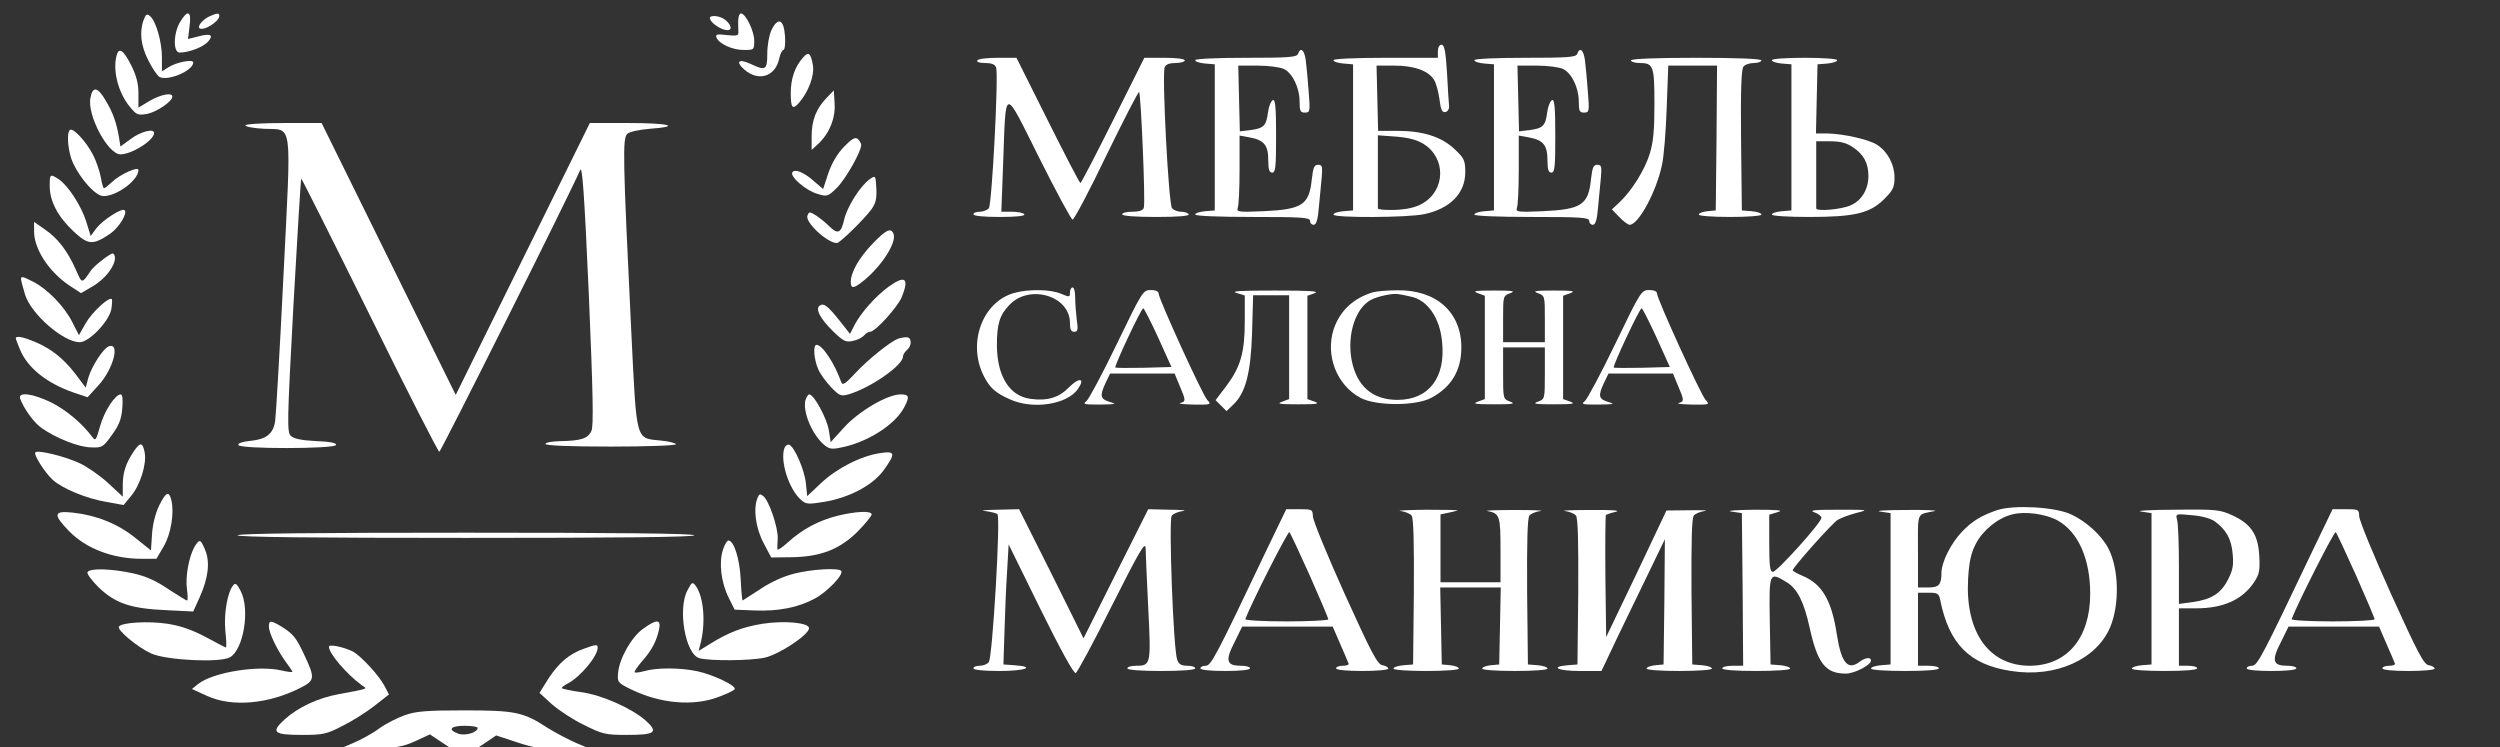 <?xml version="1.0" encoding="UTF-8"?>
<!DOCTYPE svg PUBLIC "-//W3C//DTD SVG 1.1//EN" "http://www.w3.org/Graphics/SVG/1.1/DTD/svg11.dtd">
<!-- Creator: CorelDRAW 2020 (64-Bit) -->
<svg xmlns="http://www.w3.org/2000/svg" xml:space="preserve" width="33.8cm" height="10.1cm" version="1.1" style="shape-rendering:geometricPrecision; text-rendering:geometricPrecision; image-rendering:optimizeQuality; fill-rule:evenodd; clip-rule:evenodd"
viewBox="0 0 338000 101000"
 xmlns:xlink="http://www.w3.org/1999/xlink"
 xmlns:xodm="http://www.corel.com/coreldraw/odm/2003">
 <rect x="0" y="0" width="338000" height="101000" fill="#333333" stroke="none"/>
 <defs>
  <style type="text/css">
   <![CDATA[
    .fil0 {fill:white;fill-rule:nonzero}
   ]]>
  </style>
 </defs>
 <g id="Слой_x0020_1">
  <g id="_829841472">
   <path class="fil0" d="M19422.2 2698.6c-599.7,1587.5 -388.1,3492.5 635,5468.1 529.2,1058.3 1199.4,2046.1 1481.7,2222.5 1093.6,635 4586.1,-811.4 4586.1,-1940.3 0,-493.9 -2328.3,-35.3 -3386.7,670.3l-846.7 529.2 0 -1905c0,-2081.4 -811.4,-4938.9 -1622.8,-5573.9 -388.1,-352.8 -564.4,-246.9 -846.7,529.2l0.1 -0.1z"/>
   <path class="fil0" d="M24361.1 2945.6c-917.2,1516.9 -987.8,4162.8 -70.6,4162.8 1234.7,0 3139.7,-740.8 3774.7,-1411.1 881.9,-952.5 458.6,-1234.7 -1234.7,-776.1l-1411.1 352.8 211.7 -1728.6c282.2,-2081.4 -246.9,-2293.1 -1270,-599.7l0 -0.1z"/>
   <path class="fil0" d="M28418.1 2169.4c-846.7,317.5 -1763.9,1340.6 -1481.7,1622.8 493.9,493.9 2716.4,-846.7 2716.4,-1658.1 0,-388.1 -282.2,-388.1 -1234.7,35.3z"/>
   <path class="fil0" d="M99820.3 2592.8c-35.3,458.6 0,1164.2 0,1552.2 70.6,705.6 -70.6,740.8 -1552.2,599.7 -1305.3,-176.4 -1552.2,-105.8 -1411.1,317.5 317.5,846.7 2151.9,1693.3 3668.9,1693.3 1411.1,0 1446.4,0 1446.4,-1270 0,-1270 -1164.2,-3668.9 -1799.2,-3668.9 -176.4,0 -317.5,352.8 -352.8,776.1l0 0.1z"/>
   <path class="fil0" d="M95975 2451.7c0,493.9 1164.2,1375.8 2046.1,1587.5 952.5,211.7 1023.1,-458.6 141.1,-1270 -670.3,-635 -2187.2,-811.4 -2187.2,-317.5z"/>
   <path class="fil0" d="M104300.6 4074.4c-317.5,670.3 -564.4,2081.4 -564.4,3175 0,2222.5 -211.7,2363.6 -2293.1,1375.8 -1587.5,-740.8 -2046.1,-282.2 -776.1,811.4 1940.3,1658.1 4198.1,881.9 4691.9,-1552.2 141.1,-635 388.1,-1128.9 564.4,-1128.9 176.4,0 282.2,-846.7 211.7,-1834.4 -141.1,-2328.3 -952.5,-2681.1 -1834.4,-846.7z"/>
   <path class="fil0" d="M194400 6931.9l0 881.9 -7055.6 0c-4162.8,0 -7055.6,141.1 -7055.6,317.5 0,211.7 599.7,388.1 1340.6,458.6l1305.3 105.8 0 9877.8 0 9877.8 -1305.3 105.8c-740.8,70.6 -1340.6,246.9 -1340.6,458.6 0,458.6 10124.7,423.3 12311.9,-70.6 3457.2,-740.8 5503.3,-2822.2 5503.3,-5644.4 0,-1622.8 -141.1,-1905 -1446.4,-3139.7 -1799.2,-1693.3 -4303.9,-2469.4 -7761.1,-2469.4l-2575.3 0 -105.8 -4409.7 -105.8 -4409.7 2398.9 0c2645.8,0 4586.1,670.3 5362.2,1905 282.2,423.3 599.7,1587.5 740.8,2610.6 176.4,1446.4 352.8,1834.4 811.4,1763.9 317.5,-70.6 529.2,-423.3 493.9,-811.4 -35.3,-388.1 -176.4,-2398.9 -282.2,-4515.6 -176.4,-2892.8 -352.8,-3774.7 -740.8,-3774.7 -282.2,0 -493.9,352.8 -493.9,881.9l0.1 0zm-1940.3 12523.7c3069.2,1905 2998.6,6279.4 -176.4,8078.6 -952.5,529.2 -2081.4,776.1 -3668.9,846.7 -1270,35.3 -2293.1,-35.3 -2328.3,-211.7 0,-141.1 0,-2398.9 0,-5044.7l0 -4833.1 2434.2 176.4c1693.3,141.1 2822.2,423.3 3739.4,987.8z"/>
   <path class="fil0" d="M15753.3 7531.7c-529.2,2081.4 246.9,5044.7 1834.4,6949.7 881.9,1058.3 1058.3,1128.9 2293.1,917.2 1305.3,-246.9 3421.9,-1693.3 3421.9,-2328.3 0,-599.7 -1516.9,-317.5 -3069.2,564.4l-1516.9 917.2 0 -1905c0,-1375.8 -282.2,-2398.9 -952.5,-3774.7 -1093.6,-2151.9 -1693.3,-2540 -2010.8,-1340.6l0 0.1z"/>
   <path class="fil0" d="M175491.1 7284.7c-176.4,458.6 -1305.3,529.2 -7055.6,529.2 -4021.7,0 -6843.9,141.1 -6843.9,317.5 0,211.7 599.7,388.1 1340.6,458.6l1305.3 105.8 0 9877.8 0 9877.8 -1305.3 105.8c-740.8,70.6 -1340.6,246.9 -1340.6,458.6 0,176.4 3139.7,317.5 7761.1,317.5 6667.5,0 7761.1,70.6 7761.1,529.2 0,282.2 211.7,529.2 493.9,529.2 352.8,0 564.4,-670.3 705.6,-2398.9 141.1,-1305.3 282.2,-3104.4 388.1,-4056.9 105.8,-1411.1 70.6,-1658.1 -493.9,-1658.1 -529.2,0 -670.3,388.1 -846.7,1905 -352.8,3527.8 -1270,4127.5 -6561.7,4374.4 -3351.4,141.1 -3633.6,105.8 -3457.2,-458.6 141.1,-317.5 246.9,-2645.8 246.9,-5185.8l0 -4586.1 1340.6 246.9c1975.6,352.8 2540,1058.3 2540,3069.2 0,1270 141.1,1693.3 529.2,1693.3 458.6,0 529.2,-776.1 529.2,-4974.2 0,-3810 -105.8,-4938.9 -423.3,-4833.1 -246.9,105.8 -564.4,811.4 -670.3,1658.1 -246.9,1834.4 -564.4,2151.9 -2363.6,2398.9l-1446.4 176.4 -105.8 -4445 -105.8 -4445 2645.8 0c1446.4,0 3033.9,211.7 3527.8,458.6 1164.2,564.4 2116.7,2540 2116.7,4374.4 0,1305.3 105.8,1516.9 705.6,1516.9 705.6,0 740.8,-141.1 529.2,-2751.7 -105.8,-1481.7 -282.2,-3386.7 -388.1,-4233.3 -176.4,-1481.7 -705.6,-1940.3 -1058.3,-952.5l-0.2 0.1z"/>
   <path class="fil0" d="M213238.3 7284.7c-176.4,458.6 -1305.3,529.2 -7055.6,529.2 -4021.7,0 -6843.9,141.1 -6843.9,317.5 0,211.7 599.7,388.1 1340.6,458.6l1305.3 105.8 0 9877.8 0 9877.8 -1305.3 105.8c-740.8,70.6 -1340.6,246.9 -1340.6,458.6 0,176.4 3139.7,317.5 7761.1,317.5 6667.5,0 7761.1,70.6 7761.1,529.2 0,282.2 211.7,529.2 493.9,529.2 352.8,0 564.4,-670.3 705.6,-2398.9 141.1,-1305.3 282.2,-3104.4 388.1,-4056.9 105.8,-1411.1 70.6,-1658.1 -493.9,-1658.1 -529.2,0 -670.3,388.1 -846.7,1905 -352.8,3527.8 -1270,4127.5 -6561.7,4374.4 -3351.4,141.1 -3633.6,105.8 -3457.2,-458.6 141.1,-317.5 246.9,-2645.8 246.9,-5185.8l0 -4586.1 1340.6 246.9c1975.6,352.8 2540,1058.3 2540,3069.2 0,1270 141.1,1693.3 529.2,1693.3 458.6,0 529.2,-776.1 529.2,-4974.2 0,-3810 -105.8,-4938.9 -423.3,-4833.1 -246.9,105.8 -564.4,811.4 -670.3,1658.1 -246.9,1834.4 -564.4,2151.9 -2363.6,2398.9l-1446.4 176.4 -105.8 -4445 -105.8 -4445 2645.8 0c1446.4,0 3033.9,211.7 3527.8,458.6 1164.2,564.4 2116.7,2540 2116.7,4374.4 0,1305.3 105.8,1516.9 705.6,1516.9 705.6,0 740.8,-141.1 529.2,-2751.7 -105.8,-1481.7 -282.2,-3386.7 -388.1,-4233.3 -176.4,-1481.7 -705.6,-1940.3 -1058.3,-952.5l-0.2 0.1z"/>
   <path class="fil0" d="M108604.4 7743.3c-1128.9,1234.7 -1693.3,2892.8 -1693.3,4833.1 0,2046.1 246.9,2328.3 1128.9,1305.3 1305.3,-1516.9 2081.4,-3704.2 1869.7,-5044.7 -282.2,-1658.1 -599.7,-1905 -1305.3,-1093.6l0 -0.1z"/>
   <path class="fil0" d="M132134.7 8166.7c-141.1,211.7 282.2,352.8 1058.3,352.8 846.7,0 1340.6,176.4 1481.7,599.7 352.8,952.5 -564.4,18520.8 -987.8,19050 -246.9,246.9 -776.1,458.6 -1234.7,458.6 -458.6,0 -846.7,141.1 -846.7,352.8 0,211.7 1411.1,352.8 3563.1,352.8 2257.8,0 3457.2,-141.1 3316.1,-352.8 -105.8,-211.7 -881.9,-352.8 -1658.1,-352.8l-1446.4 0 246.9 -6632.2c388.1,-10442.2 0,-10406.9 4868.3,-670.3 2293.1,4586.1 4339.2,8360.8 4515.6,8360.8 211.7,0 2293.1,-3915.8 4586.1,-8713.6 2328.3,-4762.5 4303.9,-8607.8 4409.7,-8537.2 246.9,246.9 881.9,15098.9 635,15663.3 -105.8,352.8 -670.3,529.2 -1552.2,529.2 -740.8,0 -1375.8,141.1 -1375.8,352.8 0,211.7 1763.9,352.8 4621.4,352.8 2963.3,0 4515.6,-141.1 4374.4,-352.8 -105.8,-211.7 -599.7,-352.8 -1023.1,-352.8 -458.6,0 -1023.1,-211.7 -1234.7,-493.9 -458.6,-529.2 -1375.8,-18062.2 -987.8,-19014.7 141.1,-423.3 635,-599.7 1481.7,-599.7 670.3,0 1234.7,-176.4 1234.7,-352.8 0,-211.7 -1164.2,-352.8 -2751.7,-352.8l-2716.4 0 -4233.3 8466.7c-2328.3,4656.7 -4303.9,8466.7 -4409.7,8466.7 -105.8,0 -2081.4,-3810 -4409.7,-8466.7l-4233.3 -8466.7 -2540 0c-1375.8,0 -2645.8,141.1 -2751.7,352.8l0.1 0z"/>
   <path class="fil0" d="M220505.6 8166.7c0,176.4 529.2,352.8 1164.2,352.8 1869.7,0 2010.8,388.1 2010.8,5503.3 0,3563.1 -141.1,5150.6 -635,6773.3 -705.6,2222.5 -2398.9,4938.9 -4056.9,6526.4l-1058.3 987.8 987.8 1023.1c564.4,599.7 1199.4,1058.3 1411.1,1058.3 1199.4,0 3633.6,-4515.6 4374.4,-8113.9 246.9,-1058.3 529.2,-4515.6 635,-7690.6l211.7 -5715 3316.1 0 3280.8 0 -70.6 9771.9 -105.8 9807.2 -1128.9 105.8c-635,70.6 -1164.2,246.9 -1164.2,458.6 0,176.4 1834.4,317.5 4233.3,317.5 2398.9,0 4233.3,-141.1 4233.3,-317.5 0,-211.7 -599.7,-388.1 -1305.3,-458.6l-1340.6 -105.8 -105.8 -9489.7c-70.6,-6702.8 35.3,-9630.8 317.5,-9948.3 211.7,-282.2 846.7,-493.9 1411.1,-493.9 564.4,0 1023.1,-176.4 1023.1,-352.8 0,-211.7 -3175,-352.8 -8819.4,-352.8 -5644.4,0 -8819.4,141.1 -8819.4,352.8l0 0.1z"/>
   <path class="fil0" d="M239555.6 8131.4c0,211.7 599.7,388.1 1340.6,458.6l1305.3 105.8 0 9877.8 0 9877.8 -1305.3 105.8c-740.8,70.6 -1340.6,246.9 -1340.6,458.6 0,176.4 2151.9,317.5 5044.7,317.5 6138.3,0 8255,-493.9 10195.3,-2469.4 1128.9,-1128.9 1340.6,-1552.2 1340.6,-2857.5 0,-1763.9 -917.2,-3492.5 -2328.3,-4409.7 -1093.6,-740.8 -4621.4,-1516.9 -6773.3,-1552.2l-1516.9 0 105.8 -4691.9 105.8 -4656.7 1340.6 -105.8c705.6,-70.6 1305.3,-246.9 1305.3,-458.6 0,-176.4 -1905,-317.5 -4409.7,-317.5 -2504.7,0 -4409.7,141.1 -4409.7,317.5l-0.2 -0.1zm10971.3 11782.8c1446.4,987.8 2081.4,2116.7 2081.4,3880.6 0,1763.9 -881.9,3280.8 -2363.6,3951.1 -1199.4,564.4 -4656.7,881.9 -4691.9,423.3 0,-141.1 0,-2222.5 0,-4656.7l0 -4409.7 1905 0c1375.8,0 2187.2,211.7 3069.2,811.4l-0.1 0z"/>
   <path class="fil0" d="M12225.6 13246.7c-458.6,2328.3 2363.6,7620 4056.9,7620 1552.2,0 4550.8,-1905 4550.8,-2892.8 0,-635 -1763.9,-211.7 -3104.4,776.1l-1446.4 1058.3 -211.7 -1340.6c-352.8,-1940.3 -776.1,-3210.3 -1799.2,-4903.6 -1058.3,-1834.4 -1763.9,-1940.3 -2046.1,-317.5l0.1 0.1z"/>
   <path class="fil0" d="M111708.9 13281.9c-1375.8,1446.4 -1975.6,2998.6 -1975.6,5150.6l0 1834.4 881.9 -811.4c1516.9,-1411.1 2363.6,-3492.5 2222.5,-5468.1l-105.8 -1763.9 -1023.1 1058.3 0.1 0.1z"/>
   <path class="fil0" d="M33180.6 16950.8c0,176.4 1093.6,388.1 2469.4,458.6 3986.4,211.7 3739.4,-1622.8 2681.1,19720.3 -493.9,10160 -1023.1,19050 -1128.9,19790.8 -246.9,1728.6 -1199.4,2469.4 -3316.1,2681.1 -1093.6,105.8 -1728.6,317.5 -1658.1,564.4 176.4,564.4 13017.5,529.2 13193.9,0 105.8,-282.2 -776.1,-458.6 -2681.1,-529.2 -2010.8,-105.8 -2998.6,-317.5 -3421.9,-705.6 -529.2,-529.2 -493.9,-1905 352.8,-17638.9 529.2,-9348.6 987.8,-17074.4 1058.3,-17145 35.3,-70.6 4198.1,8219.7 9242.8,18415 5009.4,10195.3 9278.1,18520.8 9419.2,18520.8 211.7,0 17533.1,-34607.5 19050,-38100 282.2,-670.3 564.4,3210.3 1164.2,16756.9 564.4,13335 670.3,17850.6 352.8,18520.8 -458.6,1023.1 -1411.1,1340.6 -4162.8,1375.8 -1128.9,35.3 -2046.1,176.4 -2046.1,388.1 0,211.7 3175,352.8 8819.4,352.8 4868.3,0 8819.4,-141.1 8819.4,-317.5 0,-141.1 -917.2,-388.1 -2010.8,-493.9 -3492.5,-352.8 -3280.8,352.8 -4021.7,-14605 -1164.2,-23918.3 -1199.4,-26317.2 -529.2,-26881.7 317.5,-282.2 1693.3,-564.4 3033.9,-670.3 4339.2,-317.5 2645.8,-776.1 -2822.2,-776.1l-5291.7 0 -9066.4 18379.7 -9066.4 18379.7 -9066.4 -18379.7 -9066.4 -18379.7 -5150.6 0c-2822.2,0 -5150.6,141.1 -5150.6,317.5l0.2 0.3z"/>
   <path class="fil0" d="M9438.6 17585.8c-493.9,458.6 -211.7,3104.4 458.6,4515.6 1093.6,2257.8 3069.2,4409.7 4092.2,4409.7 1834.4,0 4727.2,-2151.9 4727.2,-3527.8 0,-529.2 -2469.4,564.4 -3563.1,1622.8 -493.9,458.6 -987.8,846.7 -1093.6,846.7 -105.8,0 -282.2,-635 -423.3,-1446.4 -141.1,-776.1 -599.7,-2187.2 -1058.3,-3069.2 -917.2,-1799.2 -2751.7,-3774.7 -3139.7,-3351.4z"/>
   <path class="fil0" d="M114107.8 19843.6c-881.9,917.2 -1622.8,2151.9 -2116.7,3563.1l-705.6 2151.9 -1234.7 -1058.3c-1340.6,-1199.4 -2610.6,-1728.6 -2928.1,-1199.4 -352.8,564.4 1834.4,2469.4 3351.4,2892.8 1340.6,423.3 1446.4,388.1 2645.8,-776.1 1164.2,-1128.9 3316.1,-4903.6 3316.1,-5820.8 0,-211.7 -211.7,-564.4 -458.6,-811.4 -352.8,-282.2 -811.4,-35.3 -1869.7,1058.3l0.1 -0.1z"/>
   <path class="fil0" d="M6722.2 25170.6c0,2010.8 1093.6,4127.5 3210.3,6103.1 2010.8,1869.7 2610.6,1905 4974.2,317.5 1199.4,-846.7 2363.6,-2751.7 1940.3,-3175 -352.8,-352.8 -2963.3,1340.6 -3810,2434.2l-776.1 1058.3 -599.7 -1940.3c-670.3,-2151.9 -2469.4,-4903.6 -3739.4,-5750.3 -1164.2,-740.8 -1199.4,-705.6 -1199.4,952.5l-0.2 0z"/>
   <path class="fil0" d="M117600.3 24218.1c-1270,881.9 -3069.2,3739.4 -3457.2,5432.8 -423.3,1869.7 -846.7,2081.4 -1975.6,987.8 -458.6,-458.6 -1270,-1128.9 -1799.2,-1481.7 -917.2,-564.4 -987.8,-564.4 -1199.4,0 -352.8,881.9 2681.1,3704.2 3986.4,3704.2 388.1,0 3739.4,-3280.8 4656.7,-4550.8 599.7,-846.7 740.8,-1481.7 670.3,-2857.5 -105.8,-1763.9 -105.8,-1763.9 -881.9,-1234.7l-0.1 -0.1z"/>
   <path class="fil0" d="M4605.6 31273.6c0,2540 2222.5,5785.6 5221.1,7620l1128.9 740.8 1622.8 -952.5c1622.8,-952.5 2963.3,-2681.1 2963.3,-3810 0,-317.5 -141.1,-599.7 -317.5,-599.7 -352.8,0 -2540,1693.3 -2928.1,2293.1 -1234.7,1834.4 -1199.4,1834.4 -2010.8,-35.3 -1128.9,-2575.3 -2469.4,-4303.9 -4162.8,-5468.1l-1516.9 -1058.3 0 1270z"/>
   <path class="fil0" d="M117988.3 32931.7c-1834.4,1905 -2963.3,3880.6 -2963.3,5185.8 0,987.8 423.3,917.2 1834.4,-246.9 2434.2,-2010.8 4374.4,-5115.3 3951.1,-6244.2 -352.8,-881.9 -987.8,-599.7 -2822.2,1305.3z"/>
   <path class="fil0" d="M2841.7 37729.4c0,176.4 246.9,1093.6 529.2,2046.1 776.1,2645.8 5185.8,6491.1 7408.3,6491.1 1270,0 3951.1,-2822.2 4268.6,-4445 105.8,-670.3 141.1,-1305.3 70.6,-1375.8 -352.8,-388.1 -2645.8,1728.6 -3527.8,3245.6l-917.2 1622.8 -917.2 -1799.2c-1058.3,-2081.4 -3316.1,-4409.7 -5221.1,-5397.5 -1446.4,-740.8 -1693.3,-811.4 -1693.3,-388.1l-0.1 0z"/>
   <path class="fil0" d="M120105 38787.8c-1728.6,1270 -3633.6,3421.9 -4515.6,5044.7l-670.3 1305.3 -1305.3 -1658.1c-1658.1,-2081.4 -2222.5,-2540 -2751.7,-2187.2 -705.6,423.3 0,1763.9 1799.2,3527.8 1375.8,1340.6 1728.6,1481.7 2645.8,1270 599.7,-105.8 1270,-458.6 1516.9,-740.8 211.7,-282.2 599.7,-493.9 811.4,-493.9 705.6,0 3668.9,-3280.8 4268.6,-4656.7 1058.3,-2610.6 493.9,-3069.2 -1799.2,-1411.1l0.2 0z"/>
   <path class="fil0" d="M144658.3 39528.6c0,670.3 -70.6,670.3 -1234.7,176.4 -1411.1,-599.7 -4374.4,-635 -6279.4,-105.8 -4339.2,1199.4 -6385.3,6808.6 -4127.5,11253.6 811.4,1587.5 1552.2,2257.8 3527.8,3139.7 3104.4,1411.1 7690.6,705.6 9172.2,-1375.8 1058.3,-1516.9 211.7,-1658.1 -1234.7,-211.7 -1340.6,1375.8 -2928.1,1834.4 -5185.8,1516.9 -2822.2,-388.1 -4480.3,-3069.2 -4515.6,-7196.7 0,-2892.8 352.8,-4127.5 1693.3,-5503.3 2716.4,-2857.5 8184.4,-1234.7 8184.4,2434.2 0,881.9 141.1,1199.4 564.4,1199.4 493.9,0 564.4,-282.2 352.8,-1622.8 -105.8,-917.2 -211.7,-2257.8 -211.7,-2998.6 0,-776.1 -141.1,-1375.8 -352.8,-1375.8 -176.4,0 -352.8,317.5 -352.8,670.3l0.1 0z"/>
   <path class="fil0" d="M151008.3 46478.3c-1940.3,4021.7 -3810,7514.2 -4127.5,7761.1 -564.4,423.3 -282.2,458.6 1834.4,458.6 2151.9,-35.3 2328.3,-70.6 1340.6,-352.8 -1305.3,-388.1 -1411.1,-811.4 -564.4,-2610.6l599.7 -1234.7 4339.2 0 4374.4 0 670.3 1622.8c846.7,1975.6 881.9,2151.9 105.8,2363.6 -352.8,105.8 458.6,176.4 1799.2,211.7 2363.6,35.3 2434.2,0 1834.4,-635 -670.3,-740.8 -6561.7,-13652.5 -6561.7,-14358.1 0,-317.5 -423.3,-493.9 -1058.3,-493.9 -1058.3,0 -1164.2,176.4 -4586.1,7267.2l0 0.1zm5573.9 -846.6l1799.2 3986.4 -3739.4 105.8c-2046.1,35.3 -3774.7,35.3 -3845.3,-35.3 -176.4,-176.4 3492.5,-8008.1 3774.7,-8008.1 105.8,0 1023.1,1799.2 2010.8,3951.1l0 0.1z"/>
   <path class="fil0" d="M167165.6 39599.2l1128.9 352.8 0 3457.2c0,4233.3 -564.4,6173.6 -2469.4,8748.9l-1481.7 1940.3 740.8 740.8 740.8 740.8 881.9 -846.7c1693.3,-1587.5 2398.9,-4233.3 2575.3,-9807.2l141.1 -5009.4 2434.2 0 2434.2 0 0 7020.3 0 7020.3 -952.5 352.8c-776.1,282.2 -352.8,352.8 2187.2,352.8 2540,0 2963.3,-70.6 2222.5,-352.8l-987.8 -352.8 0 -6985 0 -6985 987.8 -352.8c705.6,-282.2 -740.8,-352.8 -5397.5,-352.8 -4550.8,0 -6032.5,70.6 -5185.8,317.5z"/>
   <path class="fil0" d="M185580.6 39528.6c-2645.8,811.4 -4409.7,2504.7 -5256.4,4938.9 -1164.2,3563.1 388.1,7584.7 3598.3,9313.3 2116.7,1128.9 7514.2,1128.9 9595.6,0 2716.4,-1446.4 4056.9,-3704.2 4056.9,-6808.6 0,-4762.5 -3386.7,-7796.4 -8643.1,-7725.8 -1340.6,0 -2857.5,141.1 -3351.4,282.2l0.1 0zm5115.2 564.5c2257.8,423.3 3951.1,2822.2 4268.6,6067.8 529.2,4903.6 -1799.2,7902.2 -6032.5,7902.2 -3386.7,0 -5538.6,-1869.7 -6208.9,-5468.1 -599.7,-3386.7 529.2,-6914.4 2610.6,-8043.3 917.2,-493.9 3033.9,-952.5 3774.7,-776.1 282.2,35.3 1023.1,176.4 1587.5,317.5z"/>
   <path class="fil0" d="M199797.5 39634.4l952.5 352.8 0 6985 0 6985 -952.5 352.8c-776.1,282.2 -352.8,352.8 2187.2,352.8 2540,0 2963.3,-70.6 2222.5,-352.8 -987.8,-352.8 -987.8,-352.8 -987.8,-3845.3l0 -3492.5 2822.2 0 2822.2 0 0 3492.5c0,3492.5 0,3492.5 -952.5,3845.3 -776.1,282.2 -352.8,352.8 2187.2,352.8 2540,0 2963.3,-70.6 2222.5,-352.8l-987.8 -352.8 0 -6985 0 -6985 987.8 -352.8c740.8,-282.2 317.5,-352.8 -2222.5,-352.8 -2540,0 -2963.3,70.6 -2187.2,352.8 952.5,352.8 952.5,388.1 952.5,3492.5l0 3139.7 -2822.2 0 -2822.2 0 0 -3139.7c0,-3104.4 0,-3139.7 987.8,-3492.5 740.8,-282.2 317.5,-352.8 -2222.5,-352.8 -2540,0 -2963.3,70.6 -2187.2,352.8z"/>
   <path class="fil0" d="M218388.9 46478.3c-1940.3,4021.7 -3810,7514.2 -4127.5,7761.1 -564.4,423.3 -282.2,458.6 1834.4,458.6 2151.9,-35.3 2328.3,-70.6 1340.6,-352.8 -1305.3,-388.1 -1411.1,-811.4 -564.4,-2610.6l599.7 -1234.7 4339.2 0 4374.4 0 670.3 1622.8c846.7,1975.6 881.9,2151.9 105.8,2363.6 -352.8,105.8 458.6,176.4 1799.2,211.7 2363.6,35.3 2434.2,0 1834.4,-635 -670.3,-740.8 -6561.7,-13652.5 -6561.7,-14358.1 0,-317.5 -423.3,-493.9 -1058.3,-493.9 -1058.3,0 -1164.2,176.4 -4586.1,7267.2l0 0.1zm5573.9 -846.6l1799.2 3986.4 -3739.4 105.8c-2046.1,35.3 -3774.7,35.3 -3845.3,-35.3 -176.4,-176.4 3492.5,-8008.1 3774.7,-8008.1 105.8,0 1023.1,1799.2 2010.8,3951.1l0 0.1z"/>
   <path class="fil0" d="M2136.1 45737.5c0,105.8 246.9,776.1 564.4,1516.9 1023.1,2469.4 3563.1,4515.6 7161.4,5785.6l1975.6 670.3 1481.7 -1622.8c2010.8,-2187.2 2963.3,-5856.1 1375.8,-5256.4 -740.8,282.2 -2293.1,2681.1 -2751.7,4233.3l-352.8 1340.6 -776.1 -1023.1c-1693.3,-2363.6 -3210.3,-3739.4 -5221.1,-4762.5 -1975.6,-952.5 -3457.2,-1340.6 -3457.2,-881.9z"/>
   <path class="fil0" d="M121375 45808.1c-1058.3,423.3 -4092.2,2857.5 -5750.3,4656.7 -1375.8,1481.7 -1728.6,1693.3 -1905,1164.2 -881.9,-2504.7 -2540,-5009.4 -3316.1,-5009.4 -529.2,0 -352.8,2081.4 246.9,3351.4 282.2,670.3 1093.6,1728.6 1763.9,2434.2 1058.3,1093.6 1305.3,1199.4 2293.1,917.2 2928.1,-846.7 7373.1,-3915.8 7373.1,-5115.3 0,-246.9 246.9,-635 529.2,-881.9 740.8,-599.7 670.3,-1763.9 -70.6,-1728.6 -352.8,0 -881.9,105.8 -1164.2,211.7l0 -0.2z"/>
   <path class="fil0" d="M2735.8 53921.9c493.9,1340.6 1869.7,3245.6 2892.8,3951.1 1905,1340.6 4974.2,2575.3 6632.2,2610.6 1552.2,70.6 1658.1,0 2857.5,-1658.1 952.5,-1305.3 1305.3,-2151.9 1411.1,-3598.3 105.8,-1164.2 35.3,-1905 -211.7,-1905 -740.8,0 -2222.5,2257.8 -2786.9,4303.9 -529.2,1905 -635,2046.1 -1058.3,1446.4 -1340.6,-1799.2 -3492.5,-3633.6 -5538.6,-4656.7 -2540,-1234.7 -4550.8,-1481.7 -4198.1,-493.9z"/>
   <path class="fil0" d="M108886.7 54133.6c-352.8,1516.9 811.4,4374.4 2363.6,5856.1 776.1,705.6 1128.9,776.1 2222.5,564.4 3704.2,-670.3 7549.4,-3104.4 8784.2,-5503.3 740.8,-1411.1 670.3,-1728.6 -493.9,-1728.6 -1799.2,0 -5679.7,2293.1 -7655.3,4480.3l-1799.2 1975.6 -246.9 -1587.5c-246.9,-1587.5 -2010.8,-4868.3 -2645.8,-4868.3 -176.4,0 -388.1,388.1 -529.2,811.4l0 -0.1z"/>
   <path class="fil0" d="M18116.9 60977.5c-1093.6,1622.8 -1516.9,2892.8 -1516.9,4550.8l0 1622.8 -2010.8 -1869.7c-1128.9,-1023.1 -2857.5,-2222.5 -3880.6,-2681.1 -1975.6,-917.2 -5609.2,-1799.2 -5926.7,-1446.4 -282.2,282.2 1234.7,2681.1 2328.3,3704.2 1305.3,1199.4 4656.7,2575.3 7267.2,2998.6l2328.3 423.3 1023.1 -1234.7c1234.7,-1481.7 2116.7,-4303.9 1834.4,-5856.1 -282.2,-1411.1 -599.7,-1446.4 -1446.4,-211.7l0.1 0z"/>
   <path class="fil0" d="M106064.4 60554.2c-635,1728.6 564.4,5538.6 2222.5,7020.3 670.3,599.7 952.5,635 3104.4,282.2 3421.9,-564.4 6561.7,-2222.5 8043.3,-4233.3 1693.3,-2328.3 1622.8,-2681.1 -423.3,-2363.6 -2540,352.8 -5891.4,2046.1 -8008.1,4056.9l-1869.7 1763.9 -176.4 -1728.6c-176.4,-1799.2 -1552.2,-4974.2 -2257.8,-5221.1 -246.9,-70.6 -493.9,105.8 -635,423.3l0.1 0z"/>
   <path class="fil0" d="M21503.6 68385.8c-493.9,1023.1 -881.9,2575.3 -952.5,3880.6l-141.1 2151.9 -2151.9 -1728.6c-2328.3,-1869.7 -5221.1,-3033.9 -8431.4,-3386.7 -2610.6,-282.2 -2681.1,246.9 -458.6,2540 2293.1,2328.3 5856.1,3704.2 9771.9,3704.2l2010.8 0 952.5 -1622.8c1023.1,-1728.6 1481.7,-4586.1 1058.3,-6314.7 -317.5,-1305.3 -740.8,-1093.6 -1658.1,776.1l0.1 0z"/>
   <path class="fil0" d="M102430.8 67292.2c-635,1481.7 -246.9,4162.8 811.4,6138.3l1023.1 1940.3 2822.2 -35.3c3951.1,-70.6 6491.1,-1093.6 8925.3,-3527.8 987.8,-1023.1 1834.4,-2046.1 1834.4,-2257.8 0,-529.2 -2222.5,-423.3 -4727.2,211.7 -2469.4,635 -4656.7,1799.2 -6596.9,3563.1 -776.1,705.6 -1375.8,1093.6 -1411.1,952.5 -35.3,-176.4 0,-881.9 35.3,-1552.2 35.3,-1446.4 -1164.2,-5009.4 -1940.3,-5644.4 -423.3,-352.8 -564.4,-317.5 -776.1,211.7l-0.1 -0.1z"/>
   <path class="fil0" d="M270070.8 68950.3c-2187.2,740.8 -3421.9,1481.7 -4833.1,2963.3 -1446.4,1516.9 -2716.4,4021.7 -2751.7,5468.1 0,1658.1 -317.5,2046.1 -1799.2,2046.1l-1375.8 0 0 -4938.9c0,-5468.1 -246.9,-4868.3 2293.1,-5397.5 388.1,-105.8 -1446.4,-176.4 -4056.9,-141.1 -2610.6,0 -4127.5,105.8 -3351.4,211.7l1411.1 211.7 0 10230.6 0 10230.6 -1305.3 105.8c-740.8,70.6 -1340.6,246.9 -1340.6,458.6 0,176.4 1975.6,317.5 4586.1,317.5 2822.2,0 4586.1,-141.1 4586.1,-352.8 0,-211.7 -635,-352.8 -1411.1,-352.8l-1411.1 0 0 -4938.9 0 -4938.9 1411.1 0c1234.7,0 1411.1,105.8 1587.5,952.5 1199.4,5997.2 3986.4,8784.2 9595.6,9630.8 5997.2,952.5 11571.1,-1552.2 13405.6,-5961.9 1270,-3033.9 1164.2,-7866.9 -246.9,-10583.3 -917.2,-1799.2 -3069.2,-3739.4 -5115.3,-4656.7 -2187.2,-987.8 -7655.3,-1270 -9877.8,-564.4l0 -0.1zm8113.9 1411.1c2786.9,1552.2 4409.7,5185.8 4409.7,9913.1 0,5961.9 -3104.4,9701.4 -8149.2,9736.7 -5538.6,0 -8748.9,-4515.6 -8360.8,-11712.2 141.1,-2363.6 388.1,-3527.8 1058.3,-4797.8 917.2,-1799.2 2998.6,-3492.5 4903.6,-3951.1 1728.6,-458.6 4515.6,-70.6 6138.3,811.4l0.1 -0.1z"/>
   <path class="fil0" d="M133193.1 69091.4c776.1,105.8 1516.9,282.2 1658.1,423.3 458.6,388.1 -670.3,19402.8 -1164.2,20002.5 -211.7,282.2 -776.1,493.9 -1234.7,493.9 -458.6,0 -846.7,141.1 -846.7,352.8 0,211.7 1411.1,352.8 3527.8,352.8 3492.5,0 4974.2,-564.4 2046.1,-776.1l-1516.9 -105.8 141.1 -4409.7c70.6,-2434.2 211.7,-6067.8 352.8,-8113.9l211.7 -3704.2 4303.9 8748.9c2645.8,5362.2 4480.3,8713.6 4762.5,8643.1 211.7,-70.6 2434.2,-4198.1 4903.6,-9136.9 3774.7,-7478.9 4515.6,-8748.9 4550.8,-7725.8 0,670.3 176.4,4303.9 352.8,8078.6 388.1,7584.7 352.8,7796.4 -1622.8,7796.4 -670.3,0 -1199.4,141.1 -1199.4,352.8 0,211.7 1763.9,352.8 4586.1,352.8 2822.2,0 4586.1,-141.1 4586.1,-352.8 0,-211.7 -493.9,-352.8 -1058.3,-352.8 -811.4,0 -1164.2,-211.7 -1375.8,-811.4 -529.2,-1411.1 -1164.2,-18944.2 -740.8,-19473.3 211.7,-282.2 917.2,-564.4 1516.9,-635 635,-70.6 -176.4,-176.4 -1763.9,-176.4l-2928.1 -70.6 -4374.4 8713.6 -4374.4 8748.9 -4339.2 -8748.9 -4374.4 -8713.6 -2998.6 70.6c-1658.1,35.3 -2363.6,105.8 -1587.5,176.4l-0.2 -0.2z"/>
   <path class="fil0" d="M171398.9 74030.3c-7055.6,14816.7 -7655.3,15980.8 -8396.1,15980.8 -388.1,0 -705.6,141.1 -705.6,352.8 0,211.7 1340.6,352.8 3351.4,352.8 2010.8,0 3351.4,-141.1 3351.4,-352.8 0,-211.7 -529.2,-352.8 -1199.4,-352.8 -1975.6,0 -2187.2,-670.3 -917.2,-3139.7l1058.3 -2151.9 6138.3 0 6103.1 0 1023.1 2363.6c564.4,1305.3 1093.6,2504.7 1128.9,2645.8 70.6,141.1 -282.2,282.2 -776.1,282.2 -493.9,0 -917.2,141.1 -917.2,352.8 0,211.7 1411.1,352.8 3527.8,352.8 1940.3,0 3527.8,-141.1 3527.8,-317.5 0,-176.4 -352.8,-388.1 -776.1,-458.6 -670.3,-70.6 -1481.7,-1622.8 -5115.3,-9630.8 -2363.6,-5256.4 -4303.9,-9948.3 -4303.9,-10512.8 -35.3,-917.2 -105.8,-952.5 -1834.4,-952.5l-1763.9 0 -2504.7 5185.8 -0.2 0zm5679.7 3774.7c1375.8,3104.4 2504.7,5750.3 2504.7,5926.7 0,141.1 -2540,282.2 -5679.7,282.2 -3104.4,0 -5609.2,-141.1 -5538.6,-317.5 881.9,-2293.1 5785.6,-11959.2 5961.9,-11747.5 141.1,141.1 1375.8,2786.9 2751.7,5856.1z"/>
   <path class="fil0" d="M189355.3 69091.4c599.7,70.6 1270,352.8 1481.7,599.7 282.2,317.5 352.8,3598.3 317.5,10301.1l-105.8 9842.5 -1305.3 105.8c-740.8,70.6 -1340.6,246.9 -1340.6,458.6 0,176.4 1905,317.5 4409.7,317.5 2504.7,0 4409.7,-141.1 4409.7,-317.5 0,-211.7 -529.2,-388.1 -1128.9,-458.6l-1164.2 -105.8 -105.8 -5221.1 -105.8 -5185.8 4092.2 0 4092.2 0 -105.8 5185.8 -105.8 5221.1 -1128.9 105.8c-635,70.6 -1164.2,246.9 -1164.2,458.6 0,176.4 1905,317.5 4409.7,317.5 2504.7,0 4409.7,-141.1 4409.7,-317.5 0,-211.7 -599.7,-388.1 -1305.3,-458.6l-1340.6 -105.8 -105.8 -9842.5c-35.3,-6702.8 35.3,-9983.6 317.5,-10301.1 211.7,-246.9 881.9,-529.2 1481.7,-599.7 635,-70.6 -917.2,-141.1 -3457.2,-141.1 -2504.7,0 -4198.1,70.6 -3704.2,141.1 1658.1,317.5 1763.9,635 1763.9,5256.4l0 4374.4 -4056.9 0 -4056.9 0 0 -4586.1 0 -4586.1 987.8 -211.7c529.2,-105.8 1128.9,-246.9 1305.3,-317.5 211.7,-70.6 -1693.3,-105.8 -4233.3,-105.8 -2504.7,35.3 -4092.2,105.8 -3457.2,176.4l-0.1 0z"/>
   <path class="fil0" d="M211580.3 69091.4c599.7,70.6 1270,352.8 1481.7,599.7 282.2,317.5 352.8,3598.3 317.5,10301.1l-105.8 9842.5 -1305.3 105.8c-2504.7,211.7 -1340.6,776.1 1587.5,776.1l2963.3 0 2222.5 -4691.9c1234.7,-2540 3175,-6561.7 4303.9,-8890l2046.1 -4233.3 -70.6 8466.7 -105.8 8466.7 -1128.9 105.8c-635,70.6 -1164.2,246.9 -1164.2,458.6 0,176.4 1905,317.5 4409.7,317.5 2504.7,0 4409.7,-141.1 4409.7,-317.5 0,-211.7 -599.7,-388.1 -1305.3,-458.6l-1340.6 -105.8 -105.8 -9842.5c-35.3,-6702.8 35.3,-9983.6 317.5,-10301.1 211.7,-246.9 881.9,-529.2 1481.7,-599.7 635,-70.6 -282.2,-141.1 -2010.8,-105.8l-3175 35.3 -4056.9 8572.5 -4092.2 8537.2 -105.8 -8149.2c-35.3,-4515.6 0,-8255 70.6,-8360.8 105.8,-70.6 705.6,-282.2 1340.6,-423.3 740.8,-176.4 -493.9,-282.2 -3421.9,-246.9 -2504.7,0 -4092.2,70.6 -3457.2,141.1l-0.2 -0.2z"/>
   <path class="fil0" d="M234087.5 69161.9l1411.1 211.7 105.8 10301.1 70.6 10336.4 -1411.1 0c-776.1,0 -1411.1,141.1 -1411.1,352.8 0,211.7 1763.9,352.8 4586.1,352.8 2610.6,0 4586.1,-141.1 4586.1,-317.5 0,-211.7 -599.7,-388.1 -1305.3,-458.6l-1340.6 -105.8 -105.8 -5926.7c-105.8,-6596.9 -70.6,-6632.2 2293.1,-5185.8 1446.4,881.9 2328.3,2645.8 3104.4,6173.6 1058.3,4797.8 2151.9,6173.6 4868.3,6173.6 1199.4,0 3421.9,-1164.2 3421.9,-1763.9 0,-493.9 -776.1,-423.3 -1552.2,176.4 -1587.5,1199.4 -2469.4,141.1 -3069.2,-3704.2 -705.6,-4621.4 -1975.6,-6808.6 -4656.7,-7937.5 -705.6,-282.2 -1305.3,-635 -1305.3,-740.8 0,-388.1 5291.7,-6314.7 6067.8,-6808.6 458.6,-282.2 1622.8,-705.6 2575.3,-952.5 1693.3,-423.3 1587.5,-423.3 -2469.4,-423.3 -3245.6,0 -4021.7,70.6 -3245.6,352.8 529.2,176.4 952.5,529.2 952.5,740.8 0,635 -5997.2,7302.5 -6561.7,7302.5 -388.1,0 -493.9,-740.8 -493.9,-3880.6l0 -3845.3 1164.2 -352.8c846.7,-246.9 35.3,-317.5 -3280.8,-317.5 -2434.2,35.3 -3774.7,141.1 -2998.6,246.9l0.1 0z"/>
   <path class="fil0" d="M289473.6 69161.9l1411.1 211.7 0 10230.6 0 10230.6 -1305.3 105.8c-740.8,70.6 -1340.6,246.9 -1340.6,458.6 0,176.4 1905,317.5 4409.7,317.5 2716.4,0 4409.7,-141.1 4409.7,-352.8 0,-211.7 -564.4,-352.8 -1234.7,-352.8l-1234.7 0 0 -3880.6 0 -3880.6 2222.5 0c3774.7,0 6314.7,-1128.9 7937.5,-3527.8 705.6,-1058.3 811.4,-1587.5 705.6,-3527.8 -141.1,-2892.8 -1093.6,-4339.2 -3598.3,-5503.3 -1693.3,-776.1 -2187.2,-846.7 -7796.4,-776.1 -3280.8,0 -5362.2,141.1 -4586.1,246.9l0 0.1zm9983.6 1340.6c1552.2,1164.2 2222.5,2363.6 2398.9,4374.4 141.1,1552.2 35.3,2187.2 -635,3492.5 -952.5,1869.7 -2257.8,2681.1 -4762.5,3033.9l-1869.7 246.9 0 -5256.4c0,-2892.8 -105.8,-5644.4 -246.9,-6103.1 -211.7,-846.7 -211.7,-846.7 2010.8,-635 1375.8,105.8 2575.3,458.6 3104.4,846.7l0 0.1z"/>
   <path class="fil0" d="M312862.8 74030.3c-7055.6,14816.7 -7655.3,15980.8 -8396.1,15980.8 -388.1,0 -705.6,141.1 -705.6,352.8 0,211.7 1340.6,352.8 3351.4,352.8 2010.8,0 3351.4,-141.1 3351.4,-352.8 0,-211.7 -529.2,-352.8 -1199.4,-352.8 -1975.6,0 -2187.2,-670.3 -917.2,-3139.7l1058.3 -2151.9 6138.3 0 6103.1 0 1023.1 2363.6c564.4,1305.3 1093.6,2504.7 1128.9,2645.8 70.6,141.1 -282.2,282.2 -776.1,282.2 -493.9,0 -917.2,141.1 -917.2,352.8 0,211.7 1411.1,352.8 3527.8,352.8 1940.3,0 3527.8,-141.1 3527.8,-317.5 0,-176.4 -352.8,-388.1 -776.1,-458.6 -670.3,-70.6 -1481.7,-1622.8 -5115.3,-9630.8 -2363.6,-5256.4 -4303.9,-9948.3 -4303.9,-10512.8 -35.3,-917.2 -105.8,-952.5 -1834.4,-952.5l-1763.9 0 -2504.7 5185.8 -0.2 0zm5679.7 3774.7c1375.8,3104.4 2504.7,5750.3 2504.7,5926.7 0,141.1 -2540,282.2 -5679.7,282.2 -3104.4,0 -5609.2,-141.1 -5538.6,-317.5 881.9,-2293.1 5785.6,-11959.2 5961.9,-11747.5 141.1,141.1 1375.8,2786.9 2751.7,5856.1z"/>
   <path class="fil0" d="M32122.2 72372.2c0,246.9 10512.8,352.8 30868.1,352.8 20355.3,0 30868.1,-105.8 30868.1,-352.8 0,-246.9 -10512.8,-352.8 -30868.1,-352.8 -20355.3,0 -30868.1,105.8 -30868.1,352.8z"/>
   <path class="fil0" d="M26336.7 73853.9c-776.1,1305.3 -1305.3,4127.5 -1058.3,5785.6 105.8,846.7 141.1,1552.2 0,1552.2 -105.8,0 -1234.7,-705.6 -2540,-1552.2 -1587.5,-1093.6 -3069.2,-1763.9 -4727.2,-2116.7 -2822.2,-635 -5856.1,-740.8 -6173.6,-176.4 -141.1,211.7 564.4,1128.9 1516.9,2081.4 2257.8,2151.9 4303.9,2857.5 9172.2,3069.2l3598.3 176.4 846.7 -1869.7c1199.4,-2645.8 1446.4,-4797.8 776.1,-6420.6 -635,-1516.9 -740.8,-1552.2 -1411.1,-529.2z"/>
   <path class="fil0" d="M97738.9 74347.8c-564.4,1693.3 -246.9,4409.7 776.1,6455.8l811.4 1622.8 2645.8 105.8c3210.3,141.1 5961.9,-388.1 8219.7,-1622.8 1693.3,-917.2 3951.1,-3280.8 3527.8,-3739.4 -423.3,-423.3 -4021.7,-211.7 -6350,388.1 -1446.4,352.8 -3210.3,1164.2 -4621.4,2116.7 -1270,811.4 -2328.3,1516.9 -2363.6,1516.9 -35.3,0 -176.4,-1305.3 -246.9,-2928.1 -141.1,-2751.7 -917.2,-5185.8 -1658.1,-5185.8 -176.4,0 -529.2,564.4 -740.8,1270z"/>
   <path class="fil0" d="M31522.5 79145.6c-776.1,917.2 -1270,3845.3 -1058.3,6138.3 141.1,1234.7 176.4,2257.8 70.6,2257.8 -70.6,0 -1270,-635 -2716.4,-1411.1 -1799.2,-952.5 -3351.4,-1516.9 -5185.8,-1799.2 -2575.3,-388.1 -6208.9,-176.4 -6561.7,388.1 -282.2,458.6 2575.3,2822.2 4374.4,3633.6 2046.1,917.2 9207.5,1270 10618.6,529.2 1869.7,-1023.1 2786.9,-6561.7 1446.4,-9031.1 -493.9,-952.5 -705.6,-1093.6 -987.8,-705.6z"/>
   <path class="fil0" d="M92941.1 79815.8c-1340.6,2540 -282.2,8643.1 1622.8,9172.2 1411.1,388.1 6843.9,352.8 8819.4,-70.6 1940.3,-423.3 5997.2,-3104.4 5997.2,-3986.4 0,-740.8 -3280.8,-1058.3 -6279.4,-599.7 -2610.6,423.3 -4550.8,1128.9 -7090.8,2716.4l-1552.2 952.5 211.7 -846.7c776.1,-2822.2 493.9,-6420.6 -599.7,-7937.5 -458.6,-599.7 -529.2,-529.2 -1128.9,599.7l-0.1 0.1z"/>
   <path class="fil0" d="M36355.6 84719.4c0,881.9 1164.2,3245.6 2328.3,4833.1 458.6,599.7 846.7,1199.4 846.7,1270 0,105.8 -670.3,0 -1481.7,-176.4 -3175,-740.8 -9207.5,246.9 -11218.3,1799.2l-881.9 705.6 2081.4 952.5c3316.1,1516.9 8255,1093.6 12558.9,-1093.6 2010.8,-1023.1 2046.1,-1305.3 493.9,-4586.1 -1023.1,-2187.2 -1446.4,-2716.4 -2963.3,-3668.9 -1516.9,-917.2 -1763.9,-917.2 -1763.9,-35.3l-0.1 -0.1z"/>
   <path class="fil0" d="M86908.6 85036.9c-1587.5,1164.2 -3210.3,4056.9 -3351.4,6032.5 -105.8,1164.2 0,1270 1799.2,2151.9 3915.8,1905 8360.8,2293.1 11747.5,1023.1 1128.9,-423.3 2116.7,-881.9 2222.5,-1058.3 282.2,-458.6 -2822.2,-1940.3 -5044.7,-2434.2 -2293.1,-493.9 -5503.3,-493.9 -7090.8,-35.3 -670.3,176.4 -1305.3,282.2 -1375.8,176.4 -105.8,-70.6 317.5,-705.6 917.2,-1411.1 1340.6,-1481.7 2010.8,-2751.7 2363.6,-4339.2 317.5,-1446.4 -282.2,-1481.7 -2187.2,-105.8l-0.1 0z"/>
   <path class="fil0" d="M44469.4 87435.8c0,917.2 2398.9,3704.2 4409.7,5185.8 811.4,564.4 1164.2,423.3 -3104.4,1234.7 -2751.7,493.9 -5468.1,1763.9 -7267.2,3386.7 -1940.3,1763.9 -1552.2,2116.7 2363.6,2116.7 2786.9,0 3280.8,-105.8 5397.5,-1199.4 1305.3,-635 3245.6,-1869.7 4339.2,-2716.4l1975.6 -1552.2 -564.4 -1093.6c-740.8,-1446.4 -3210.3,-4127.5 -4339.2,-4727.2 -1234.7,-599.7 -3210.3,-1023.1 -3210.3,-635l-0.1 -0.1z"/>
   <path class="fil0" d="M79006.4 87682.8c-2046.1,705.6 -3457.2,1940.3 -4833.1,4021.7l-1234.7 1975.6 1658.1 1516.9c917.2,811.4 2892.8,2116.7 4374.4,2822.2 2469.4,1234.7 2892.8,1340.6 5785.6,1340.6 3845.3,0 4303.9,-352.8 2540,-1940.3 -1940.3,-1693.3 -5926.7,-3457.2 -8748.9,-3845.3 -1305.3,-176.4 -2469.4,-423.3 -2575.3,-529.2 -105.8,-70.6 282.2,-388.1 846.7,-670.3 1658.1,-881.9 3986.4,-3668.9 3986.4,-4797.8 0,-493.9 -211.7,-458.6 -1799.2,105.8l0 0.1z"/>
   <path class="fil0" d="M54770.6 96678.6c-1023.1,352.8 -2610.6,1164.2 -3492.5,1799.2 -881.9,670.3 -2504.7,1552.2 -3598.3,2010.8l-1975.6 846.7 4233.3 -105.8c3668.9,-105.8 4480.3,-246.9 6208.9,-1023.1l1975.6 -917.2 2010.8 1340.6c1128.9,776.1 2293.1,1375.8 2610.6,1375.8 317.5,0 1446.4,-599.7 2469.4,-1305.3l1869.7 -1270 2786.9 917.2c2328.3,776.1 3421.9,952.5 6420.6,952.5l3633.6 0 -1940.3 -811.4c-1058.3,-458.6 -2822.2,-1375.8 -3951.1,-2081.4 -3280.8,-2151.9 -4409.7,-2363.6 -11288.9,-2363.6 -4974.2,0 -6455.8,105.8 -7972.8,635l0.1 0zm9807.2 1728.6c0,635 -1728.6,1128.9 -2645.8,776.1 -1446.4,-529.2 -1023.1,-1058.3 881.9,-1058.3 987.8,0 1763.9,141.1 1763.9,282.2z"/>
  </g>
 </g>
</svg>
